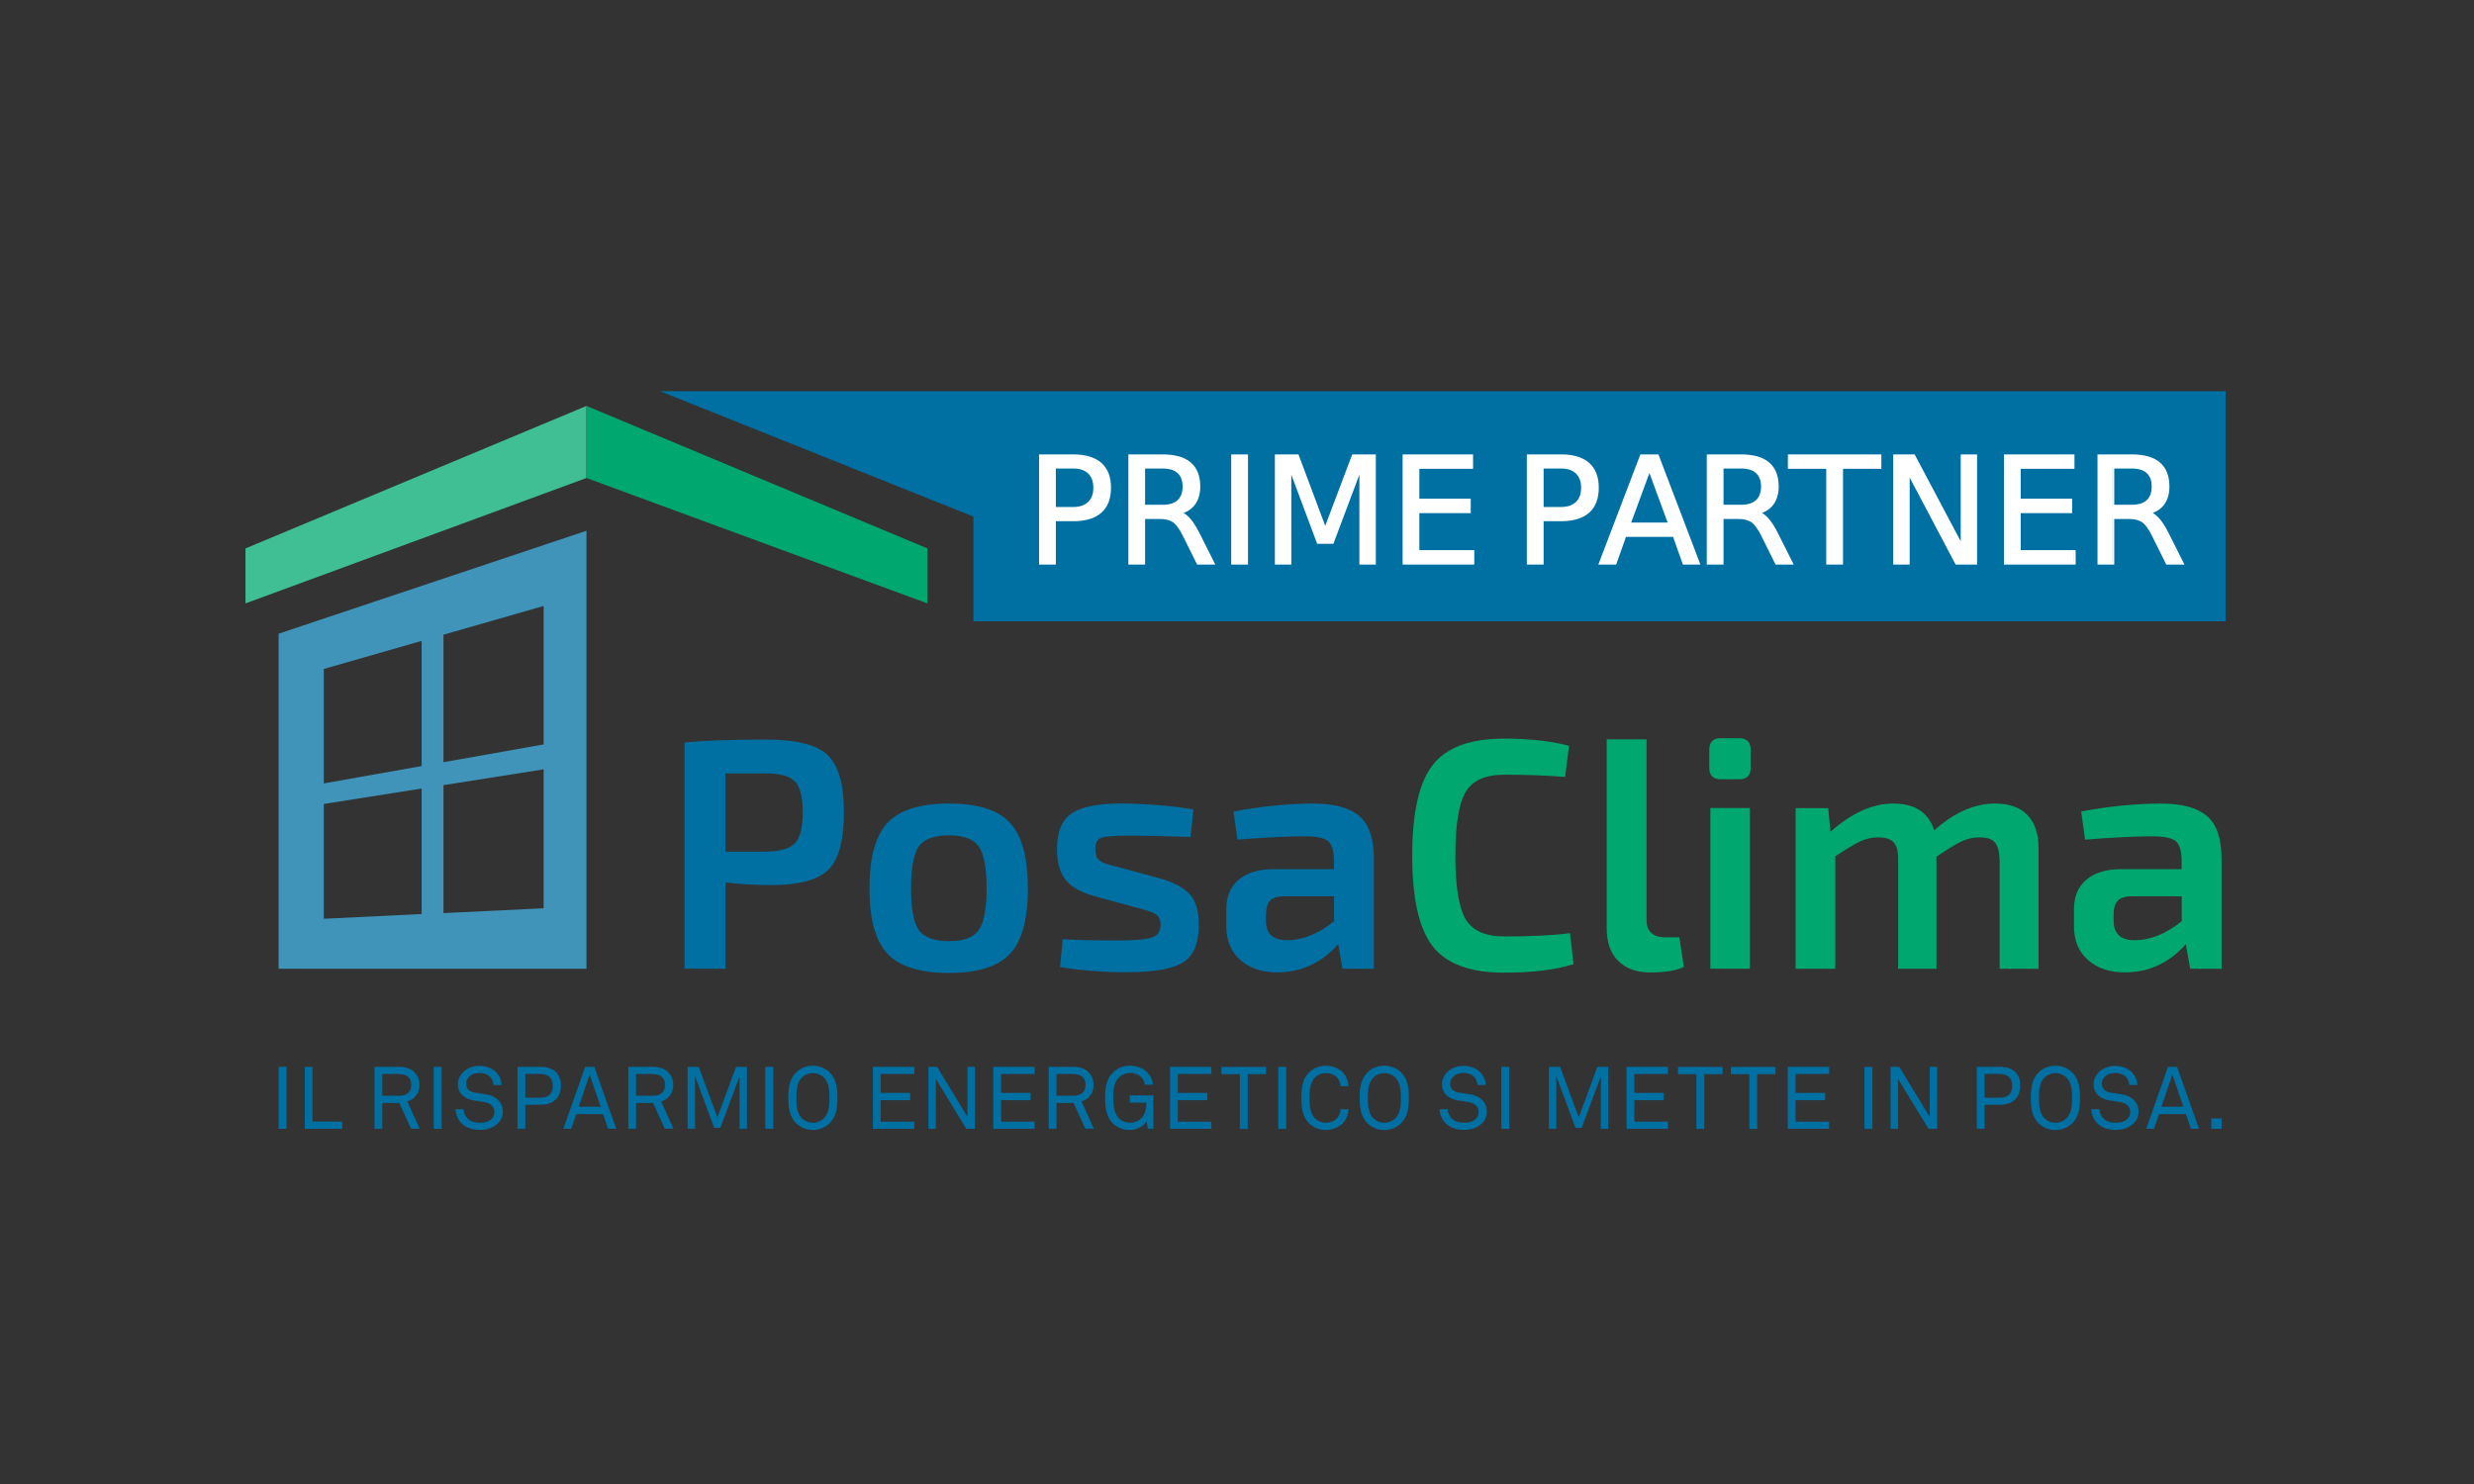 <?xml version="1.0" encoding="UTF-8"?>
<svg xmlns="http://www.w3.org/2000/svg" xmlns:xlink="http://www.w3.org/1999/xlink" width="200px" height="120px" viewBox="0 0 200 120" version="1.1">
  <rect x="0" y="0" width="200" height="120" fill="#333333" stroke="none"/>
  <g id="surface1">
    <path style=" stroke:none;fill-rule:nonzero;fill:rgb(0%,43.529%,63.529%);fill-opacity:1;" d="M 55.34 78.332 L 55.34 60.043 C 56.91 59.879 59.117 59.805 61.949 59.805 C 64.352 59.805 65.996 60.211 66.883 61.035 C 67.777 61.863 68.223 63.41 68.223 65.688 C 68.223 67.965 67.801 69.512 66.953 70.34 C 66.109 71.164 64.582 71.57 62.375 71.57 C 61.066 71.57 59.828 71.504 58.645 71.359 L 58.645 78.332 Z M 58.645 68.867 L 61.875 68.867 C 63.043 68.852 63.832 68.625 64.258 68.191 C 64.68 67.758 64.895 66.918 64.895 65.688 C 64.895 64.453 64.68 63.617 64.258 63.184 C 63.836 62.754 63.043 62.539 61.875 62.539 L 58.645 62.539 L 58.645 68.871 Z M 58.645 68.867 "></path>
    <path style=" stroke:none;fill-rule:nonzero;fill:rgb(0%,43.529%,63.529%);fill-opacity:1;" d="M 76.719 64.977 C 79.051 64.977 80.695 65.496 81.652 66.539 C 82.617 67.582 83.094 69.352 83.094 71.84 C 83.094 74.328 82.617 76.098 81.652 77.125 C 80.688 78.152 79.051 78.676 76.719 78.676 C 74.391 78.676 72.715 78.16 71.746 77.125 C 70.773 76.09 70.289 74.328 70.289 71.84 C 70.289 69.352 70.773 67.582 71.746 66.539 C 72.715 65.496 74.379 64.977 76.719 64.977 Z M 76.719 67.547 C 75.516 67.547 74.707 67.844 74.285 68.434 C 73.863 69.027 73.652 70.164 73.652 71.84 C 73.652 73.52 73.863 74.621 74.285 75.215 C 74.707 75.809 75.516 76.102 76.719 76.102 C 77.922 76.102 78.684 75.809 79.113 75.215 C 79.539 74.621 79.758 73.496 79.758 71.84 C 79.758 70.184 79.539 69.027 79.113 68.434 C 78.684 67.844 77.879 67.547 76.719 67.547 Z M 76.719 67.547 "></path>
    <path style=" stroke:none;fill-rule:nonzero;fill:rgb(0%,43.529%,63.529%);fill-opacity:1;" d="M 91.91 73.402 L 88.496 72.473 C 87.371 72.156 86.574 71.707 86.125 71.121 C 85.676 70.535 85.449 69.719 85.449 68.652 C 85.449 67.258 85.844 66.293 86.641 65.766 C 87.434 65.238 88.801 64.969 90.742 64.969 C 92.859 65.004 94.773 65.164 96.48 65.449 L 96.242 67.676 C 94.055 67.605 92.41 67.57 91.297 67.57 C 90.184 67.57 89.383 67.625 89.043 67.738 C 88.707 67.852 88.547 68.168 88.547 68.684 C 88.547 68.809 88.559 68.922 88.59 69.027 C 88.617 69.133 88.637 69.227 88.652 69.293 C 88.664 69.367 88.715 69.43 88.801 69.492 C 88.883 69.555 88.934 69.605 88.969 69.641 C 89.004 69.676 89.098 69.719 89.238 69.773 C 89.379 69.832 89.477 69.867 89.523 69.879 C 89.574 69.902 89.699 69.938 89.898 69.988 C 90.094 70.043 90.234 70.078 90.32 70.09 L 93.809 71.043 C 94.918 71.359 95.715 71.789 96.195 72.324 C 96.672 72.863 96.91 73.68 96.91 74.777 C 96.91 76.301 96.48 77.316 95.617 77.836 C 94.754 78.359 93.254 78.617 91.121 78.617 C 89.18 78.617 87.371 78.477 85.695 78.195 L 85.91 75.941 C 86.82 76.012 88.301 76.047 90.324 76.047 C 91.719 76.047 92.648 75.969 93.117 75.809 C 93.582 75.645 93.824 75.316 93.824 74.801 C 93.824 74.695 93.816 74.598 93.793 74.512 C 93.773 74.426 93.754 74.34 93.715 74.27 C 93.684 74.199 93.648 74.137 93.613 74.086 C 93.574 74.031 93.512 73.98 93.43 73.926 C 93.336 73.879 93.27 73.836 93.219 73.805 C 93.16 73.777 93.07 73.742 92.934 73.699 C 92.805 73.66 92.703 73.621 92.648 73.609 C 92.59 73.594 92.465 73.551 92.289 73.504 C 92.113 73.453 91.988 73.418 91.914 73.398 Z M 91.91 73.402 "></path>
    <path style=" stroke:none;fill-rule:nonzero;fill:rgb(0%,43.529%,63.529%);fill-opacity:1;" d="M 100.035 67.895 L 99.719 65.617 C 101.992 65.195 104.152 64.98 106.199 64.98 C 107.871 64.98 109.105 65.32 109.895 65.992 C 110.68 66.66 111.066 67.836 111.066 69.512 L 111.066 78.336 L 108.527 78.336 L 108.184 76.352 C 106.824 77.871 105.172 78.629 103.238 78.629 C 102.02 78.629 101.027 78.293 100.273 77.633 C 99.516 76.973 99.133 76.047 99.133 74.863 L 99.133 73.539 C 99.133 72.496 99.473 71.691 100.141 71.129 C 100.809 70.566 101.754 70.281 102.969 70.281 L 107.836 70.281 L 107.836 69.488 C 107.816 68.746 107.652 68.246 107.336 67.996 C 107.023 67.754 106.395 67.625 105.461 67.625 C 104.102 67.625 102.293 67.715 100.035 67.895 Z M 102.336 73.934 L 102.336 74.434 C 102.336 75.492 102.898 76.027 104.031 76.027 C 105.32 76.027 106.586 75.512 107.844 74.488 L 107.844 72.473 L 103.715 72.473 C 103.199 72.496 102.84 72.621 102.645 72.867 C 102.441 73.117 102.344 73.465 102.344 73.926 Z M 102.336 73.934 "></path>
    <path style=" stroke:none;fill-rule:nonzero;fill:rgb(0%,65.882%,43.922%);fill-opacity:1;" d="M 126.918 75.469 L 127.207 77.965 C 125.742 78.422 123.871 78.652 121.598 78.652 C 118.863 78.652 116.941 77.949 115.832 76.535 C 114.719 75.117 114.164 72.672 114.164 69.191 C 114.164 65.707 114.719 63.262 115.832 61.848 C 116.941 60.43 118.863 59.727 121.598 59.727 C 123.625 59.727 125.379 59.922 126.84 60.309 L 126.523 62.824 C 124.992 62.699 123.352 62.645 121.598 62.645 C 120.082 62.645 119.043 63.105 118.488 64.031 C 117.934 64.961 117.652 66.676 117.652 69.184 C 117.652 71.691 117.934 73.41 118.488 74.336 C 119.043 75.266 120.082 75.723 121.598 75.723 C 123.836 75.723 125.609 75.637 126.918 75.457 Z M 126.918 75.469 "></path>
    <path style=" stroke:none;fill-rule:nonzero;fill:rgb(0%,65.882%,43.922%);fill-opacity:1;" d="M 133.109 59.781 L 133.109 74.277 C 133.086 74.793 133.207 75.172 133.469 75.418 C 133.727 75.668 134.117 75.793 134.645 75.793 L 135.754 75.793 L 136.129 78.184 C 135.527 78.484 134.605 78.633 133.379 78.633 C 132.301 78.633 131.449 78.324 130.824 77.703 C 130.195 77.082 129.887 76.211 129.887 75.082 L 129.887 59.789 L 133.117 59.789 Z M 133.109 59.781 "></path>
    <path style=" stroke:none;fill-rule:nonzero;fill:rgb(0%,65.882%,43.922%);fill-opacity:1;" d="M 139.109 59.695 L 140.598 59.695 C 141.215 59.695 141.523 60.008 141.523 60.629 L 141.523 62.086 C 141.523 62.707 141.215 63.016 140.598 63.016 L 139.109 63.016 C 138.492 63.016 138.18 62.707 138.18 62.086 L 138.18 60.629 C 138.18 60.008 138.492 59.695 139.109 59.695 Z M 141.465 78.332 L 138.266 78.332 L 138.266 65.34 L 141.465 65.34 Z M 141.465 78.332 "></path>
    <path style=" stroke:none;fill-rule:nonzero;fill:rgb(0%,65.882%,43.922%);fill-opacity:1;" d="M 147.793 65.34 L 147.977 67.254 C 149.707 65.73 151.395 64.977 153.055 64.977 C 154.801 64.977 155.902 65.699 156.363 67.145 C 157.988 65.695 159.625 64.977 161.277 64.977 C 162.426 64.977 163.301 65.285 163.898 65.906 C 164.496 66.527 164.797 67.414 164.797 68.582 L 164.797 78.336 L 161.652 78.336 L 161.652 69.562 C 161.633 68.895 161.512 68.414 161.277 68.133 C 161.047 67.852 160.637 67.711 160.035 67.711 C 159.52 67.711 159.043 67.816 158.59 68.027 C 158.141 68.238 157.461 68.652 156.543 69.273 L 156.543 78.336 L 153.449 78.336 L 153.449 69.562 C 153.461 68.871 153.352 68.395 153.09 68.117 C 152.836 67.844 152.414 67.711 151.832 67.711 C 151.336 67.711 150.859 67.816 150.402 68.027 C 149.945 68.238 149.262 68.648 148.363 69.246 L 148.363 78.336 L 145.16 78.336 L 145.16 65.348 L 147.777 65.348 Z M 147.793 65.34 "></path>
    <path style=" stroke:none;fill-rule:nonzero;fill:rgb(0%,65.882%,43.922%);fill-opacity:1;" d="M 168.559 67.895 L 168.246 65.617 C 170.52 65.195 172.676 64.98 174.723 64.98 C 176.398 64.98 177.629 65.32 178.418 65.992 C 179.207 66.66 179.594 67.836 179.594 69.512 L 179.594 78.336 L 177.055 78.336 L 176.707 76.352 C 175.352 77.871 173.695 78.629 171.762 78.629 C 170.543 78.629 169.555 78.293 168.801 77.633 C 168.039 76.973 167.66 76.047 167.66 74.863 L 167.66 73.539 C 167.66 72.496 167.996 71.691 168.668 71.129 C 169.336 70.566 170.277 70.281 171.496 70.281 L 176.363 70.281 L 176.363 69.488 C 176.34 68.746 176.18 68.246 175.863 67.996 C 175.547 67.754 174.922 67.625 173.984 67.625 C 172.629 67.625 170.82 67.715 168.559 67.895 Z M 170.863 73.934 L 170.863 74.434 C 170.863 75.492 171.426 76.027 172.559 76.027 C 173.844 76.027 175.113 75.512 176.371 74.488 L 176.371 72.473 L 172.242 72.473 C 171.727 72.496 171.367 72.621 171.172 72.867 C 170.965 73.117 170.867 73.465 170.867 73.926 Z M 170.863 73.934 "></path>
    <path style=" stroke:none;fill-rule:nonzero;fill:rgb(25.098%,74.51%,58.039%);fill-opacity:1;" d="M 47.41 32.824 L 19.844 44.348 L 19.844 48.793 L 47.41 38.652 Z M 47.41 32.824 "></path>
    <path style=" stroke:none;fill-rule:nonzero;fill:rgb(0%,65.882%,43.922%);fill-opacity:1;" d="M 47.41 32.824 L 74.977 44.348 L 74.977 48.793 L 47.41 38.652 Z M 47.41 32.824 "></path>
    <path style=" stroke:none;fill-rule:nonzero;fill:rgb(0%,43.529%,63.529%);fill-opacity:1;" d="M 22.523 91.277 L 22.523 86.266 L 23.164 86.266 L 23.164 91.277 Z M 22.523 91.277 "></path>
    <path style=" stroke:none;fill-rule:nonzero;fill:rgb(0%,43.529%,63.529%);fill-opacity:1;" d="M 24.637 91.277 L 24.637 86.266 L 25.262 86.266 L 25.262 90.691 L 27.668 90.691 L 27.668 91.277 Z M 24.637 91.277 "></path>
    <path style=" stroke:none;fill-rule:nonzero;fill:rgb(0%,43.529%,63.529%);fill-opacity:1;" d="M 33.227 91.277 L 32.285 89.191 L 30.902 89.191 L 30.902 91.277 L 30.277 91.277 L 30.277 86.266 L 32.242 86.266 C 32.824 86.266 33.23 86.43 33.512 86.711 C 33.754 86.965 33.91 87.289 33.91 87.727 C 33.91 88.16 33.77 88.457 33.527 88.711 C 33.383 88.867 33.168 88.988 32.93 89.062 L 33.93 91.27 L 33.242 91.27 Z M 32.234 86.844 L 30.902 86.844 L 30.902 88.605 L 32.234 88.605 C 32.824 88.605 33.246 88.367 33.246 87.73 C 33.246 87.098 32.824 86.852 32.234 86.852 Z M 32.234 86.844 "></path>
    <path style=" stroke:none;fill-rule:nonzero;fill:rgb(0%,43.529%,63.529%);fill-opacity:1;" d="M 35.062 91.277 L 35.062 86.266 L 35.703 86.266 L 35.703 91.277 Z M 35.062 91.277 "></path>
    <path style=" stroke:none;fill-rule:nonzero;fill:rgb(0%,43.529%,63.529%);fill-opacity:1;" d="M 40.219 90.867 C 39.875 91.207 39.34 91.367 38.801 91.367 C 38.191 91.367 37.707 91.199 37.363 90.887 C 37.047 90.59 36.828 90.164 36.828 89.691 L 37.48 89.691 C 37.48 89.988 37.629 90.285 37.836 90.48 C 38.059 90.699 38.441 90.789 38.789 90.789 C 39.172 90.789 39.496 90.711 39.719 90.5 C 39.875 90.359 39.973 90.184 39.973 89.914 C 39.973 89.527 39.727 89.207 39.137 89.113 C 38.863 89.07 38.617 89.035 38.348 88.992 C 37.602 88.879 37.02 88.465 37.02 87.668 C 37.02 87.293 37.188 86.934 37.457 86.68 C 37.801 86.355 38.242 86.188 38.77 86.188 C 39.254 86.188 39.734 86.352 40.07 86.668 C 40.375 86.957 40.535 87.316 40.551 87.738 L 39.895 87.738 C 39.883 87.492 39.789 87.273 39.648 87.113 C 39.461 86.895 39.156 86.766 38.77 86.766 C 38.41 86.766 38.102 86.863 37.883 87.113 C 37.758 87.258 37.68 87.43 37.68 87.652 C 37.68 88.105 38.051 88.309 38.426 88.359 C 38.707 88.395 38.98 88.445 39.254 88.484 C 40.086 88.605 40.648 89.113 40.648 89.902 C 40.648 90.316 40.473 90.629 40.227 90.867 Z M 40.219 90.867 "></path>
    <path style=" stroke:none;fill-rule:nonzero;fill:rgb(0%,43.529%,63.529%);fill-opacity:1;" d="M 44.918 88.914 C 44.652 89.184 44.242 89.332 43.695 89.332 L 42.465 89.332 L 42.465 91.277 L 41.836 91.277 L 41.836 86.266 L 43.695 86.266 C 44.277 86.266 44.695 86.43 44.969 86.715 C 45.207 86.977 45.348 87.336 45.348 87.773 C 45.348 88.258 45.199 88.641 44.934 88.91 Z M 43.676 86.836 L 42.465 86.836 L 42.465 88.762 L 43.68 88.762 C 44.348 88.762 44.688 88.449 44.688 87.781 C 44.688 87.148 44.293 86.844 43.676 86.844 Z M 43.676 86.836 "></path>
    <path style=" stroke:none;fill-rule:nonzero;fill:rgb(0%,43.529%,63.529%);fill-opacity:1;" d="M 49.16 91.277 L 48.754 90.09 L 46.582 90.09 L 46.18 91.277 L 45.543 91.277 L 47.309 86.266 L 48.043 86.266 L 49.816 91.277 Z M 47.664 86.895 L 46.785 89.492 L 48.555 89.492 L 47.668 86.895 Z M 47.664 86.895 "></path>
    <path style=" stroke:none;fill-rule:nonzero;fill:rgb(0%,43.529%,63.529%);fill-opacity:1;" d="M 53.742 91.277 L 52.801 89.191 L 51.418 89.191 L 51.418 91.277 L 50.793 91.277 L 50.793 86.266 L 52.758 86.266 C 53.34 86.266 53.746 86.43 54.027 86.711 C 54.27 86.965 54.426 87.289 54.426 87.727 C 54.426 88.16 54.285 88.457 54.043 88.711 C 53.898 88.867 53.684 88.988 53.445 89.062 L 54.445 91.27 L 53.758 91.27 Z M 52.75 86.844 L 51.418 86.844 L 51.418 88.605 L 52.75 88.605 C 53.34 88.605 53.762 88.367 53.762 87.73 C 53.762 87.098 53.34 86.852 52.75 86.852 Z M 52.75 86.844 "></path>
    <path style=" stroke:none;fill-rule:nonzero;fill:rgb(0%,43.529%,63.529%);fill-opacity:1;" d="M 59.785 91.277 L 59.785 87.047 L 58.23 91.207 L 57.738 91.207 L 56.184 87.012 L 56.184 91.277 L 55.586 91.277 L 55.586 86.266 L 56.484 86.266 L 57.996 90.348 L 59.504 86.266 L 60.383 86.266 L 60.383 91.277 Z M 59.785 91.277 "></path>
    <path style=" stroke:none;fill-rule:nonzero;fill:rgb(0%,43.529%,63.529%);fill-opacity:1;" d="M 61.867 91.277 L 61.867 86.266 L 62.508 86.266 L 62.508 91.277 Z M 61.867 91.277 "></path>
    <path style=" stroke:none;fill-rule:nonzero;fill:rgb(0%,43.529%,63.529%);fill-opacity:1;" d="M 67.059 90.84 C 66.699 91.191 66.215 91.375 65.715 91.375 C 65.215 91.375 64.73 91.191 64.367 90.84 C 63.824 90.309 63.727 89.578 63.727 88.773 C 63.727 87.973 63.824 87.238 64.367 86.711 C 64.723 86.355 65.211 86.176 65.715 86.176 C 66.223 86.176 66.699 86.355 67.059 86.711 C 67.602 87.238 67.699 87.973 67.699 88.773 C 67.699 89.578 67.602 90.309 67.059 90.84 Z M 66.621 87.152 C 66.383 86.906 66.055 86.777 65.715 86.777 C 65.379 86.777 65.047 86.906 64.809 87.152 C 64.398 87.574 64.379 88.254 64.379 88.781 C 64.379 89.309 64.398 89.98 64.809 90.41 C 65.047 90.656 65.379 90.785 65.715 90.785 C 66.055 90.785 66.383 90.656 66.621 90.41 C 67.031 89.988 67.055 89.305 67.055 88.781 C 67.055 88.258 67.031 87.582 66.621 87.152 Z M 66.621 87.152 "></path>
    <path style=" stroke:none;fill-rule:nonzero;fill:rgb(0%,43.529%,63.529%);fill-opacity:1;" d="M 70.57 91.277 L 70.57 86.266 L 73.914 86.266 L 73.914 86.844 L 71.195 86.844 L 71.195 88.371 L 73.582 88.371 L 73.582 88.965 L 71.195 88.965 L 71.195 90.699 L 73.914 90.699 L 73.914 91.277 Z M 70.57 91.277 "></path>
    <path style=" stroke:none;fill-rule:nonzero;fill:rgb(0%,43.529%,63.529%);fill-opacity:1;" d="M 78.113 91.277 L 75.656 87.246 L 75.656 91.277 L 75.051 91.277 L 75.051 86.266 L 75.758 86.266 L 78.211 90.309 L 78.211 86.266 L 78.816 86.266 L 78.816 91.277 Z M 78.113 91.277 "></path>
    <path style=" stroke:none;fill-rule:nonzero;fill:rgb(0%,43.529%,63.529%);fill-opacity:1;" d="M 80.301 91.277 L 80.301 86.266 L 83.645 86.266 L 83.645 86.844 L 80.926 86.844 L 80.926 88.371 L 83.312 88.371 L 83.312 88.965 L 80.926 88.965 L 80.926 90.699 L 83.645 90.699 L 83.645 91.277 Z M 80.301 91.277 "></path>
    <path style=" stroke:none;fill-rule:nonzero;fill:rgb(0%,43.529%,63.529%);fill-opacity:1;" d="M 87.738 91.277 L 86.793 89.191 L 85.41 89.191 L 85.41 91.277 L 84.781 91.277 L 84.781 86.266 L 86.746 86.266 C 87.328 86.266 87.738 86.43 88.012 86.711 C 88.25 86.965 88.406 87.289 88.406 87.727 C 88.406 88.16 88.266 88.457 88.023 88.711 C 87.879 88.867 87.668 88.988 87.43 89.062 L 88.426 91.27 L 87.738 91.27 Z M 86.746 86.844 L 85.41 86.844 L 85.41 88.605 L 86.746 88.605 C 87.336 88.605 87.758 88.367 87.758 87.73 C 87.758 87.098 87.336 86.852 86.746 86.852 Z M 86.746 86.844 "></path>
    <path style=" stroke:none;fill-rule:nonzero;fill:rgb(0%,43.529%,63.529%);fill-opacity:1;" d="M 92.793 91.277 L 92.691 90.676 C 92.445 91.086 91.895 91.375 91.332 91.375 C 90.832 91.375 90.348 91.211 89.98 90.859 C 89.477 90.367 89.336 89.668 89.336 88.773 C 89.336 87.977 89.441 87.238 89.98 86.711 C 90.34 86.355 90.824 86.176 91.332 86.176 C 91.895 86.176 92.414 86.371 92.77 86.738 C 93.008 86.992 93.176 87.309 93.195 87.711 L 92.543 87.711 C 92.523 87.477 92.445 87.316 92.316 87.16 C 92.09 86.895 91.746 86.766 91.34 86.766 C 91.004 86.766 90.672 86.898 90.43 87.148 C 90.023 87.57 89.996 88.246 89.996 88.773 C 89.996 89.305 90.031 89.992 90.445 90.426 C 90.684 90.668 91.004 90.785 91.34 90.785 C 91.676 90.785 92.023 90.664 92.246 90.438 C 92.578 90.113 92.676 89.629 92.676 89.164 L 91.332 89.164 L 91.332 88.578 L 93.238 88.578 L 93.238 91.277 Z M 92.793 91.277 "></path>
    <path style=" stroke:none;fill-rule:nonzero;fill:rgb(0%,43.529%,63.529%);fill-opacity:1;" d="M 94.59 91.277 L 94.59 86.266 L 97.93 86.266 L 97.93 86.844 L 95.215 86.844 L 95.215 88.371 L 97.602 88.371 L 97.602 88.965 L 95.215 88.965 L 95.215 90.699 L 97.93 90.699 L 97.93 91.277 Z M 94.59 91.277 "></path>
    <path style=" stroke:none;fill-rule:nonzero;fill:rgb(0%,43.529%,63.529%);fill-opacity:1;" d="M 100.867 86.855 L 100.867 91.285 L 100.23 91.285 L 100.23 86.855 L 98.742 86.855 L 98.742 86.273 L 102.352 86.273 L 102.352 86.855 L 100.859 86.855 Z M 100.867 86.855 "></path>
    <path style=" stroke:none;fill-rule:nonzero;fill:rgb(0%,43.529%,63.529%);fill-opacity:1;" d="M 103.34 91.277 L 103.34 86.266 L 103.98 86.266 L 103.98 91.277 Z M 103.34 91.277 "></path>
    <path style=" stroke:none;fill-rule:nonzero;fill:rgb(0%,43.529%,63.529%);fill-opacity:1;" d="M 108.527 90.84 C 108.227 91.145 107.73 91.375 107.191 91.375 C 106.691 91.375 106.199 91.191 105.832 90.84 C 105.289 90.309 105.207 89.578 105.207 88.773 C 105.207 87.973 105.289 87.238 105.832 86.711 C 106.191 86.355 106.684 86.176 107.191 86.176 C 107.73 86.176 108.215 86.387 108.52 86.688 C 108.809 86.984 108.992 87.363 109.012 87.836 L 108.367 87.836 C 108.367 87.562 108.254 87.324 108.09 87.137 C 107.895 86.922 107.57 86.773 107.191 86.773 C 106.852 86.773 106.523 86.906 106.285 87.152 C 105.875 87.574 105.863 88.254 105.863 88.781 C 105.863 89.309 105.875 89.98 106.285 90.41 C 106.523 90.656 106.852 90.789 107.191 90.789 C 107.57 90.789 107.902 90.629 108.098 90.41 C 108.258 90.227 108.367 89.965 108.371 89.691 L 109.02 89.691 C 108.996 90.156 108.816 90.551 108.527 90.848 Z M 108.527 90.84 "></path>
    <path style=" stroke:none;fill-rule:nonzero;fill:rgb(0%,43.529%,63.529%);fill-opacity:1;" d="M 113.254 90.84 C 112.895 91.191 112.41 91.375 111.902 91.375 C 111.398 91.375 110.918 91.191 110.555 90.84 C 110.012 90.309 109.914 89.578 109.914 88.773 C 109.914 87.973 110.012 87.238 110.555 86.711 C 110.914 86.355 111.398 86.176 111.902 86.176 C 112.41 86.176 112.887 86.355 113.254 86.711 C 113.797 87.238 113.895 87.973 113.895 88.773 C 113.895 89.578 113.797 90.309 113.254 90.84 Z M 112.82 87.152 C 112.582 86.906 112.246 86.777 111.91 86.777 C 111.574 86.777 111.242 86.906 111.004 87.152 C 110.598 87.574 110.574 88.254 110.574 88.781 C 110.574 89.309 110.598 89.98 111.004 90.41 C 111.242 90.656 111.574 90.785 111.91 90.785 C 112.246 90.785 112.582 90.656 112.82 90.41 C 113.227 89.988 113.246 89.305 113.246 88.781 C 113.246 88.258 113.227 87.582 112.82 87.152 Z M 112.82 87.152 "></path>
    <path style=" stroke:none;fill-rule:nonzero;fill:rgb(0%,43.529%,63.529%);fill-opacity:1;" d="M 119.77 90.867 C 119.426 91.207 118.891 91.367 118.355 91.367 C 117.75 91.367 117.266 91.199 116.918 90.887 C 116.605 90.59 116.387 90.164 116.387 89.691 L 117.039 89.691 C 117.039 89.988 117.188 90.285 117.395 90.48 C 117.617 90.699 117.996 90.789 118.348 90.789 C 118.727 90.789 119.051 90.711 119.277 90.5 C 119.434 90.359 119.531 90.184 119.531 89.914 C 119.531 89.527 119.285 89.207 118.695 89.113 C 118.418 89.07 118.172 89.035 117.906 88.992 C 117.16 88.879 116.574 88.465 116.574 87.668 C 116.574 87.293 116.746 86.934 117.012 86.68 C 117.355 86.355 117.801 86.188 118.328 86.188 C 118.812 86.188 119.293 86.352 119.621 86.668 C 119.926 86.957 120.086 87.316 120.102 87.738 L 119.445 87.738 C 119.434 87.492 119.34 87.273 119.199 87.113 C 119.008 86.895 118.707 86.766 118.32 86.766 C 117.961 86.766 117.652 86.863 117.434 87.113 C 117.309 87.258 117.23 87.43 117.23 87.652 C 117.23 88.105 117.602 88.309 117.977 88.359 C 118.258 88.395 118.531 88.445 118.805 88.484 C 119.637 88.605 120.199 89.113 120.199 89.902 C 120.199 90.316 120.023 90.629 119.777 90.867 Z M 119.77 90.867 "></path>
    <path style=" stroke:none;fill-rule:nonzero;fill:rgb(0%,43.529%,63.529%);fill-opacity:1;" d="M 121.371 91.277 L 121.371 86.266 L 122.012 86.266 L 122.012 91.277 Z M 121.371 91.277 "></path>
    <path style=" stroke:none;fill-rule:nonzero;fill:rgb(0%,43.529%,63.529%);fill-opacity:1;" d="M 129.414 91.277 L 129.414 87.047 L 127.863 91.207 L 127.367 91.207 L 125.812 87.012 L 125.812 91.277 L 125.215 91.277 L 125.215 86.266 L 126.117 86.266 L 127.629 90.348 L 129.133 86.266 L 130.012 86.266 L 130.012 91.277 Z M 129.414 91.277 "></path>
    <path style=" stroke:none;fill-rule:nonzero;fill:rgb(0%,43.529%,63.529%);fill-opacity:1;" d="M 131.496 91.277 L 131.496 86.266 L 134.84 86.266 L 134.84 86.844 L 132.125 86.844 L 132.125 88.371 L 134.508 88.371 L 134.508 88.965 L 132.125 88.965 L 132.125 90.699 L 134.84 90.699 L 134.84 91.277 Z M 131.496 91.277 "></path>
    <path style=" stroke:none;fill-rule:nonzero;fill:rgb(0%,43.529%,63.529%);fill-opacity:1;" d="M 137.773 86.855 L 137.773 91.285 L 137.141 91.285 L 137.141 86.855 L 135.648 86.855 L 135.648 86.273 L 139.258 86.273 L 139.258 86.855 L 137.766 86.855 Z M 137.773 86.855 "></path>
    <path style=" stroke:none;fill-rule:nonzero;fill:rgb(0%,43.529%,63.529%);fill-opacity:1;" d="M 142.051 86.855 L 142.051 91.285 L 141.418 91.285 L 141.418 86.855 L 139.926 86.855 L 139.926 86.273 L 143.535 86.273 L 143.535 86.855 L 142.043 86.855 Z M 142.051 86.855 "></path>
    <path style=" stroke:none;fill-rule:nonzero;fill:rgb(0%,43.529%,63.529%);fill-opacity:1;" d="M 144.527 91.277 L 144.527 86.266 L 147.871 86.266 L 147.871 86.844 L 145.152 86.844 L 145.152 88.371 L 147.539 88.371 L 147.539 88.965 L 145.152 88.965 L 145.152 90.699 L 147.871 90.699 L 147.871 91.277 Z M 144.527 91.277 "></path>
    <path style=" stroke:none;fill-rule:nonzero;fill:rgb(0%,43.529%,63.529%);fill-opacity:1;" d="M 150.727 91.277 L 150.727 86.266 L 151.367 86.266 L 151.367 91.277 Z M 150.727 91.277 "></path>
    <path style=" stroke:none;fill-rule:nonzero;fill:rgb(0%,43.529%,63.529%);fill-opacity:1;" d="M 155.898 91.277 L 153.441 87.246 L 153.441 91.277 L 152.836 91.277 L 152.836 86.266 L 153.539 86.266 L 155.996 90.309 L 155.996 86.266 L 156.602 86.266 L 156.602 91.277 Z M 155.898 91.277 "></path>
    <path style=" stroke:none;fill-rule:nonzero;fill:rgb(0%,43.529%,63.529%);fill-opacity:1;" d="M 162.898 88.914 C 162.629 89.184 162.223 89.332 161.664 89.332 L 160.434 89.332 L 160.434 91.277 L 159.809 91.277 L 159.809 86.266 L 161.664 86.266 C 162.25 86.266 162.664 86.43 162.941 86.715 C 163.18 86.977 163.32 87.336 163.32 87.773 C 163.32 88.258 163.172 88.641 162.902 88.91 Z M 161.652 86.836 L 160.434 86.836 L 160.434 88.762 L 161.66 88.762 C 162.328 88.762 162.664 88.449 162.664 87.781 C 162.664 87.148 162.273 86.844 161.652 86.844 Z M 161.652 86.836 "></path>
    <path style=" stroke:none;fill-rule:nonzero;fill:rgb(0%,43.529%,63.529%);fill-opacity:1;" d="M 167.512 90.84 C 167.152 91.191 166.668 91.375 166.164 91.375 C 165.656 91.375 165.176 91.191 164.809 90.84 C 164.27 90.309 164.172 89.578 164.172 88.773 C 164.172 87.973 164.27 87.238 164.809 86.711 C 165.168 86.355 165.656 86.176 166.164 86.176 C 166.668 86.176 167.148 86.355 167.512 86.711 C 168.055 87.238 168.152 87.973 168.152 88.773 C 168.152 89.578 168.055 90.309 167.512 90.84 Z M 167.074 87.152 C 166.836 86.906 166.508 86.777 166.168 86.777 C 165.832 86.777 165.5 86.906 165.262 87.152 C 164.852 87.574 164.832 88.254 164.832 88.781 C 164.832 89.309 164.852 89.98 165.262 90.41 C 165.5 90.656 165.832 90.785 166.168 90.785 C 166.508 90.785 166.836 90.656 167.074 90.41 C 167.484 89.988 167.508 89.305 167.508 88.781 C 167.508 88.258 167.484 87.582 167.074 87.152 Z M 167.074 87.152 "></path>
    <path style=" stroke:none;fill-rule:nonzero;fill:rgb(0%,43.529%,63.529%);fill-opacity:1;" d="M 172.449 90.867 C 172.105 91.207 171.57 91.367 171.039 91.367 C 170.434 91.367 169.945 91.199 169.602 90.887 C 169.285 90.59 169.066 90.164 169.066 89.691 L 169.723 89.691 C 169.723 89.988 169.871 90.285 170.074 90.48 C 170.301 90.699 170.68 90.789 171.031 90.789 C 171.41 90.789 171.734 90.711 171.961 90.5 C 172.113 90.359 172.211 90.184 172.211 89.914 C 172.211 89.527 171.965 89.207 171.375 89.113 C 171.102 89.07 170.855 89.035 170.586 88.992 C 169.84 88.879 169.25 88.465 169.25 87.668 C 169.25 87.293 169.418 86.934 169.688 86.68 C 170.031 86.355 170.477 86.188 171.004 86.188 C 171.488 86.188 171.965 86.352 172.305 86.668 C 172.605 86.957 172.77 87.316 172.781 87.738 L 172.129 87.738 C 172.113 87.492 172.023 87.273 171.883 87.113 C 171.691 86.895 171.387 86.766 171.004 86.766 C 170.645 86.766 170.336 86.863 170.117 87.113 C 169.988 87.258 169.914 87.43 169.914 87.652 C 169.914 88.105 170.285 88.309 170.66 88.359 C 170.941 88.395 171.215 88.445 171.488 88.484 C 172.316 88.605 172.883 89.113 172.883 89.902 C 172.883 90.316 172.707 90.629 172.461 90.867 Z M 172.449 90.867 "></path>
    <path style=" stroke:none;fill-rule:nonzero;fill:rgb(0%,43.529%,63.529%);fill-opacity:1;" d="M 177.117 91.277 L 176.707 90.09 L 174.535 90.09 L 174.133 91.277 L 173.5 91.277 L 175.266 86.266 L 175.996 86.266 L 177.77 91.277 Z M 175.613 86.895 L 174.73 89.492 L 176.504 89.492 L 175.617 86.895 Z M 175.613 86.895 "></path>
    <path style=" stroke:none;fill-rule:nonzero;fill:rgb(0%,43.529%,63.529%);fill-opacity:1;" d="M 178.762 91.277 L 178.762 90.438 L 179.594 90.438 L 179.594 91.277 Z M 178.762 91.277 "></path>
    <path style=" stroke:none;fill-rule:nonzero;fill:rgb(25.098%,57.647%,72.549%);fill-opacity:1;" d="M 22.523 51.246 L 22.523 78.336 L 47.41 78.336 L 47.41 42.918 L 22.523 51.242 Z M 26.176 54.094 L 34.086 51.824 L 34.086 61.945 L 26.176 63.348 Z M 26.176 65.012 L 34.086 63.762 L 34.086 73.91 L 26.176 74.293 Z M 43.949 73.445 L 35.852 73.836 L 35.852 63.488 L 43.949 62.211 Z M 43.949 60.195 L 35.852 61.633 L 35.852 51.324 L 43.949 49 Z M 43.949 60.195 "></path>
    <path style=" stroke:none;fill-rule:nonzero;fill:rgb(0%,43.529%,63.529%);fill-opacity:1;" d="M 179.93 50.238 L 78.691 50.238 L 78.691 41.773 L 53.363 31.633 L 179.93 31.633 Z M 179.93 50.238 "></path>
    <path style=" stroke:none;fill-rule:nonzero;fill:rgb(100%,100%,100%);fill-opacity:1;" d="M 85.266 37.797 L 85.266 41.086 L 86.758 41.086 C 87.305 41.086 87.727 40.941 88.023 40.656 C 88.32 40.371 88.473 39.965 88.473 39.441 C 88.473 38.918 88.32 38.512 88.023 38.227 C 87.727 37.941 87.305 37.797 86.758 37.797 Z M 84.086 36.836 L 86.758 36.836 C 87.73 36.836 88.473 37.055 88.973 37.496 C 89.473 37.938 89.723 38.586 89.723 39.441 C 89.723 40.305 89.473 40.957 88.973 41.398 C 88.473 41.84 87.73 42.059 86.758 42.059 L 85.266 42.059 L 85.266 45.566 L 84.086 45.566 Z M 84.086 36.836 "></path>
    <path style=" stroke:none;fill-rule:nonzero;fill:rgb(100%,100%,100%);fill-opacity:1;" d="M 95.434 41.469 C 95.688 41.559 95.934 41.742 96.176 42.023 C 96.41 42.305 96.652 42.688 96.898 43.184 L 98.094 45.566 L 96.824 45.566 L 95.711 43.324 C 95.426 42.742 95.145 42.355 94.871 42.164 C 94.602 41.977 94.23 41.879 93.762 41.879 L 92.477 41.879 L 92.477 45.566 L 91.301 45.566 L 91.301 36.836 L 93.969 36.836 C 94.961 36.836 95.703 37.043 96.191 37.461 C 96.684 37.875 96.934 38.504 96.934 39.344 C 96.934 39.898 96.805 40.355 96.551 40.719 C 96.293 41.082 95.918 41.332 95.434 41.469 Z M 92.477 37.797 L 92.477 40.906 L 93.969 40.906 C 94.535 40.906 94.961 40.777 95.246 40.512 C 95.535 40.246 95.684 39.855 95.684 39.344 C 95.684 38.84 95.535 38.453 95.246 38.191 C 94.961 37.93 94.535 37.797 93.969 37.797 Z M 92.477 37.797 "></path>
    <path style=" stroke:none;fill-rule:nonzero;fill:rgb(100%,100%,100%);fill-opacity:1;" d="M 99.609 36.836 L 100.789 36.836 L 100.789 45.566 L 99.609 45.566 Z M 99.609 36.836 "></path>
    <path style=" stroke:none;fill-rule:nonzero;fill:rgb(100%,100%,100%);fill-opacity:1;" d="M 103.137 36.836 L 104.895 36.836 L 107.117 42.773 L 109.359 36.836 L 111.117 36.836 L 111.117 45.566 L 109.969 45.566 L 109.969 37.898 L 107.719 43.887 L 106.531 43.887 L 104.289 37.898 L 104.289 45.566 L 103.137 45.566 Z M 103.137 36.836 "></path>
    <path style=" stroke:none;fill-rule:nonzero;fill:rgb(100%,100%,100%);fill-opacity:1;" d="M 113.457 36.836 L 118.973 36.836 L 118.973 37.824 L 114.633 37.824 L 114.633 40.414 L 118.785 40.414 L 118.785 41.406 L 114.633 41.406 L 114.633 44.574 L 119.07 44.574 L 119.07 45.566 L 113.457 45.566 Z M 113.457 36.836 "></path>
    <path style="fill:none;stroke-width:0.25;stroke-linecap:butt;stroke-linejoin:miter;stroke:rgb(100%,100%,100%);stroke-opacity:1;stroke-miterlimit:10;" d="M 3.337 -11.02 L 3.337 -6.358 L 5.458 -6.358 C 6.235 -6.358 6.835 -6.564 7.257 -6.968 C 7.679 -7.373 7.895 -7.949 7.895 -8.692 C 7.895 -9.435 7.679 -10.011 7.257 -10.416 C 6.835 -10.82 6.235 -11.02 5.458 -11.02 Z M 1.66 -12.389 L 5.458 -12.389 C 6.841 -12.389 7.895 -12.079 8.606 -11.452 C 9.317 -10.826 9.672 -9.906 9.672 -8.692 C 9.672 -7.467 9.317 -6.541 8.606 -5.915 C 7.895 -5.289 6.841 -4.978 5.458 -4.978 L 3.337 -4.978 L 3.337 -0.001 L 1.66 -0.001 Z M 17.789 -5.815 C 18.15 -5.688 18.5 -5.427 18.844 -5.028 C 19.178 -4.629 19.522 -4.08 19.872 -3.382 L 21.571 -0.001 L 19.766 -0.001 L 18.184 -3.182 C 17.778 -4.008 17.379 -4.557 16.99 -4.829 C 16.607 -5.095 16.079 -5.233 15.413 -5.233 L 13.586 -5.233 L 13.586 -0.001 L 11.915 -0.001 L 11.915 -12.389 L 15.707 -12.389 C 17.118 -12.389 18.173 -12.095 18.867 -11.502 C 19.566 -10.909 19.922 -10.022 19.922 -8.831 C 19.922 -8.043 19.738 -7.395 19.377 -6.879 C 19.011 -6.364 18.478 -6.009 17.789 -5.815 Z M 13.586 -11.02 L 13.586 -6.613 L 15.707 -6.613 C 16.512 -6.613 17.118 -6.796 17.523 -7.173 C 17.934 -7.55 18.145 -8.104 18.145 -8.831 C 18.145 -9.546 17.934 -10.089 17.523 -10.466 C 17.118 -10.837 16.512 -11.02 15.707 -11.02 Z M 23.725 -12.389 L 25.402 -12.389 L 25.402 -0.001 L 23.725 -0.001 Z M 28.738 -12.389 L 31.237 -12.389 L 34.396 -3.964 L 37.583 -12.389 L 40.082 -12.389 L 40.082 -0.001 L 38.444 -0.001 L 38.444 -10.881 L 35.246 -2.384 L 33.558 -2.384 L 30.376 -10.881 L 30.376 -0.001 L 28.738 -0.001 Z M 43.407 -12.389 L 51.247 -12.389 L 51.247 -10.987 L 45.079 -10.987 L 45.079 -7.312 L 50.98 -7.312 L 50.98 -5.904 L 45.079 -5.904 L 45.079 -1.409 L 51.386 -1.409 L 51.386 -0.001 L 43.407 -0.001 Z M 0 -15.781 " transform="matrix(0.704,0,0,0.705,82.918,45.567)"></path>
    <path style=" stroke:none;fill-rule:nonzero;fill:rgb(100%,100%,100%);fill-opacity:1;" d="M 124.672 37.797 L 124.672 41.086 L 126.164 41.086 C 126.711 41.086 127.133 40.941 127.43 40.656 C 127.727 40.371 127.879 39.965 127.879 39.441 C 127.879 38.918 127.727 38.512 127.43 38.227 C 127.133 37.941 126.711 37.797 126.164 37.797 Z M 123.492 36.836 L 126.164 36.836 C 127.137 36.836 127.879 37.055 128.379 37.496 C 128.879 37.938 129.129 38.586 129.129 39.441 C 129.129 40.305 128.879 40.957 128.379 41.398 C 127.879 41.84 127.137 42.059 126.164 42.059 L 124.672 42.059 L 124.672 45.566 L 123.492 45.566 Z M 123.492 36.836 "></path>
    <path style="fill:none;stroke-width:0.25;stroke-linecap:butt;stroke-linejoin:miter;stroke:rgb(100%,100%,100%);stroke-opacity:1;stroke-miterlimit:10;" d="M 59.348 -11.02 L 59.348 -6.358 L 61.469 -6.358 C 62.246 -6.358 62.846 -6.564 63.267 -6.968 C 63.689 -7.373 63.906 -7.949 63.906 -8.692 C 63.906 -9.435 63.689 -10.011 63.267 -10.416 C 62.846 -10.82 62.246 -11.02 61.469 -11.02 Z M 57.671 -12.389 L 61.469 -12.389 C 62.851 -12.389 63.906 -12.079 64.617 -11.452 C 65.327 -10.826 65.683 -9.906 65.683 -8.692 C 65.683 -7.467 65.327 -6.541 64.617 -5.915 C 63.906 -5.289 62.851 -4.978 61.469 -4.978 L 59.348 -4.978 L 59.348 -0.001 L 57.671 -0.001 Z M 56.011 -15.781 " transform="matrix(0.704,0,0,0.705,82.918,45.567)"></path>
    <path style="fill-rule:nonzero;fill:rgb(100%,100%,100%);fill-opacity:1;stroke-width:0.25;stroke-linecap:butt;stroke-linejoin:miter;stroke:rgb(100%,100%,100%);stroke-opacity:1;stroke-miterlimit:10;" d="M 71.624 -10.743 L 69.353 -4.574 L 73.894 -4.574 Z M 70.669 -12.389 L 72.573 -12.389 L 77.298 -0.001 L 75.554 -0.001 L 74.427 -3.182 L 68.842 -3.182 L 67.715 -0.001 L 65.938 -0.001 Z M 70.669 -12.389 " transform="matrix(0.704,0,0,0.705,82.918,45.567)"></path>
    <path style=" stroke:none;fill-rule:nonzero;fill:rgb(100%,100%,100%);fill-opacity:1;" d="M 142.164 41.469 C 142.418 41.559 142.664 41.742 142.902 42.023 C 143.141 42.305 143.383 42.688 143.629 43.184 L 144.824 45.566 L 143.555 45.566 L 142.441 43.324 C 142.152 42.742 141.871 42.355 141.602 42.164 C 141.332 41.977 140.961 41.879 140.492 41.879 L 139.207 41.879 L 139.207 45.566 L 138.027 45.566 L 138.027 36.836 L 140.699 36.836 C 141.691 36.836 142.434 37.043 142.922 37.461 C 143.414 37.875 143.664 38.504 143.664 39.344 C 143.664 39.898 143.535 40.355 143.277 40.719 C 143.023 41.082 142.648 41.332 142.164 41.469 Z M 139.207 37.797 L 139.207 40.906 L 140.699 40.906 C 141.262 40.906 141.691 40.777 141.977 40.512 C 142.266 40.246 142.414 39.855 142.414 39.344 C 142.414 38.84 142.266 38.453 141.977 38.191 C 141.691 37.93 141.262 37.797 140.699 37.797 Z M 139.207 37.797 "></path>
    <path style="fill:none;stroke-width:0.25;stroke-linecap:butt;stroke-linejoin:miter;stroke:rgb(100%,100%,100%);stroke-opacity:1;stroke-miterlimit:10;" d="M 84.21 -5.815 C 84.571 -5.688 84.921 -5.427 85.26 -5.028 C 85.598 -4.629 85.943 -4.08 86.292 -3.382 L 87.991 -0.001 L 86.187 -0.001 L 84.605 -3.182 C 84.194 -4.008 83.794 -4.557 83.411 -4.829 C 83.028 -5.095 82.5 -5.233 81.834 -5.233 L 80.007 -5.233 L 80.007 -0.001 L 78.331 -0.001 L 78.331 -12.389 L 82.128 -12.389 C 83.539 -12.389 84.593 -12.095 85.287 -11.502 C 85.987 -10.909 86.342 -10.022 86.342 -8.831 C 86.342 -8.043 86.159 -7.395 85.793 -6.879 C 85.432 -6.364 84.899 -6.009 84.21 -5.815 Z M 80.007 -11.02 L 80.007 -6.613 L 82.128 -6.613 C 82.928 -6.613 83.539 -6.796 83.944 -7.173 C 84.355 -7.55 84.566 -8.104 84.566 -8.831 C 84.566 -9.546 84.355 -10.089 83.944 -10.466 C 83.539 -10.837 82.928 -11.02 82.128 -11.02 Z M 76.67 -15.781 " transform="matrix(0.704,0,0,0.705,82.918,45.567)"></path>
    <path style=" stroke:none;fill-rule:nonzero;fill:rgb(100%,100%,100%);fill-opacity:1;" d="M 144.582 36.836 L 151.957 36.836 L 151.957 37.824 L 148.859 37.824 L 148.859 45.566 L 147.68 45.566 L 147.68 37.824 L 144.582 37.824 Z M 144.582 36.836 "></path>
    <path style=" stroke:none;fill-rule:nonzero;fill:rgb(100%,100%,100%);fill-opacity:1;" d="M 153.094 36.836 L 154.684 36.836 L 158.547 44.137 L 158.547 36.836 L 159.691 36.836 L 159.691 45.566 L 158.102 45.566 L 154.246 38.262 L 154.246 45.566 L 153.094 45.566 Z M 153.094 36.836 "></path>
    <path style=" stroke:none;fill-rule:nonzero;fill:rgb(100%,100%,100%);fill-opacity:1;" d="M 162.039 36.836 L 167.559 36.836 L 167.559 37.824 L 163.219 37.824 L 163.219 40.414 L 167.371 40.414 L 167.371 41.406 L 163.219 41.406 L 163.219 44.574 L 167.656 44.574 L 167.656 45.566 L 162.039 45.566 Z M 162.039 36.836 "></path>
    <path style=" stroke:none;fill-rule:nonzero;fill:rgb(100%,100%,100%);fill-opacity:1;" d="M 173.73 41.469 C 173.984 41.559 174.23 41.742 174.473 42.023 C 174.707 42.305 174.949 42.688 175.195 43.184 L 176.391 45.566 L 175.121 45.566 L 174.008 43.324 C 173.723 42.742 173.441 42.355 173.168 42.164 C 172.898 41.977 172.527 41.879 172.059 41.879 L 170.773 41.879 L 170.773 45.566 L 169.598 45.566 L 169.598 36.836 L 172.266 36.836 C 173.258 36.836 174 37.043 174.488 37.461 C 174.98 37.875 175.23 38.504 175.23 39.344 C 175.23 39.898 175.102 40.355 174.848 40.719 C 174.59 41.082 174.215 41.332 173.73 41.469 Z M 170.773 37.797 L 170.773 40.906 L 172.266 40.906 C 172.832 40.906 173.258 40.777 173.543 40.512 C 173.832 40.246 173.98 39.855 173.98 39.344 C 173.98 38.84 173.832 38.453 173.543 38.191 C 173.258 37.93 172.832 37.797 172.266 37.797 Z M 170.773 37.797 "></path>
    <path style="fill:none;stroke-width:0.25;stroke-linecap:butt;stroke-linejoin:miter;stroke:rgb(100%,100%,100%);stroke-opacity:1;stroke-miterlimit:10;" d="M 87.647 -12.389 L 98.13 -12.389 L 98.13 -10.987 L 93.727 -10.987 L 93.727 -0.001 L 92.05 -0.001 L 92.05 -10.987 L 87.647 -10.987 Z M 99.745 -12.389 L 102.005 -12.389 L 107.502 -2.03 L 107.502 -12.389 L 109.123 -12.389 L 109.123 -0.001 L 106.863 -0.001 L 101.383 -10.366 L 101.383 -0.001 L 99.745 -0.001 Z M 112.46 -12.389 L 120.305 -12.389 L 120.305 -10.987 L 114.137 -10.987 L 114.137 -7.312 L 120.039 -7.312 L 120.039 -5.904 L 114.137 -5.904 L 114.137 -1.409 L 120.444 -1.409 L 120.444 -0.001 L 112.46 -0.001 Z M 129.078 -5.815 C 129.439 -5.688 129.788 -5.427 130.133 -5.028 C 130.466 -4.629 130.81 -4.08 131.16 -3.382 L 132.859 -0.001 L 131.054 -0.001 L 129.472 -3.182 C 129.067 -4.008 128.667 -4.557 128.278 -4.829 C 127.895 -5.095 127.368 -5.233 126.701 -5.233 L 124.875 -5.233 L 124.875 -0.001 L 123.203 -0.001 L 123.203 -12.389 L 126.996 -12.389 C 128.406 -12.389 129.461 -12.095 130.155 -11.502 C 130.854 -10.909 131.21 -10.022 131.21 -8.831 C 131.21 -8.043 131.026 -7.395 130.666 -6.879 C 130.299 -6.364 129.766 -6.009 129.078 -5.815 Z M 124.875 -11.02 L 124.875 -6.613 L 126.996 -6.613 C 127.801 -6.613 128.406 -6.796 128.811 -7.173 C 129.222 -7.55 129.433 -8.104 129.433 -8.831 C 129.433 -9.546 129.222 -10.089 128.811 -10.466 C 128.406 -10.837 127.801 -11.02 126.996 -11.02 Z M 87.697 -15.781 " transform="matrix(0.704,0,0,0.705,82.918,45.567)"></path>
  </g>
</svg>
